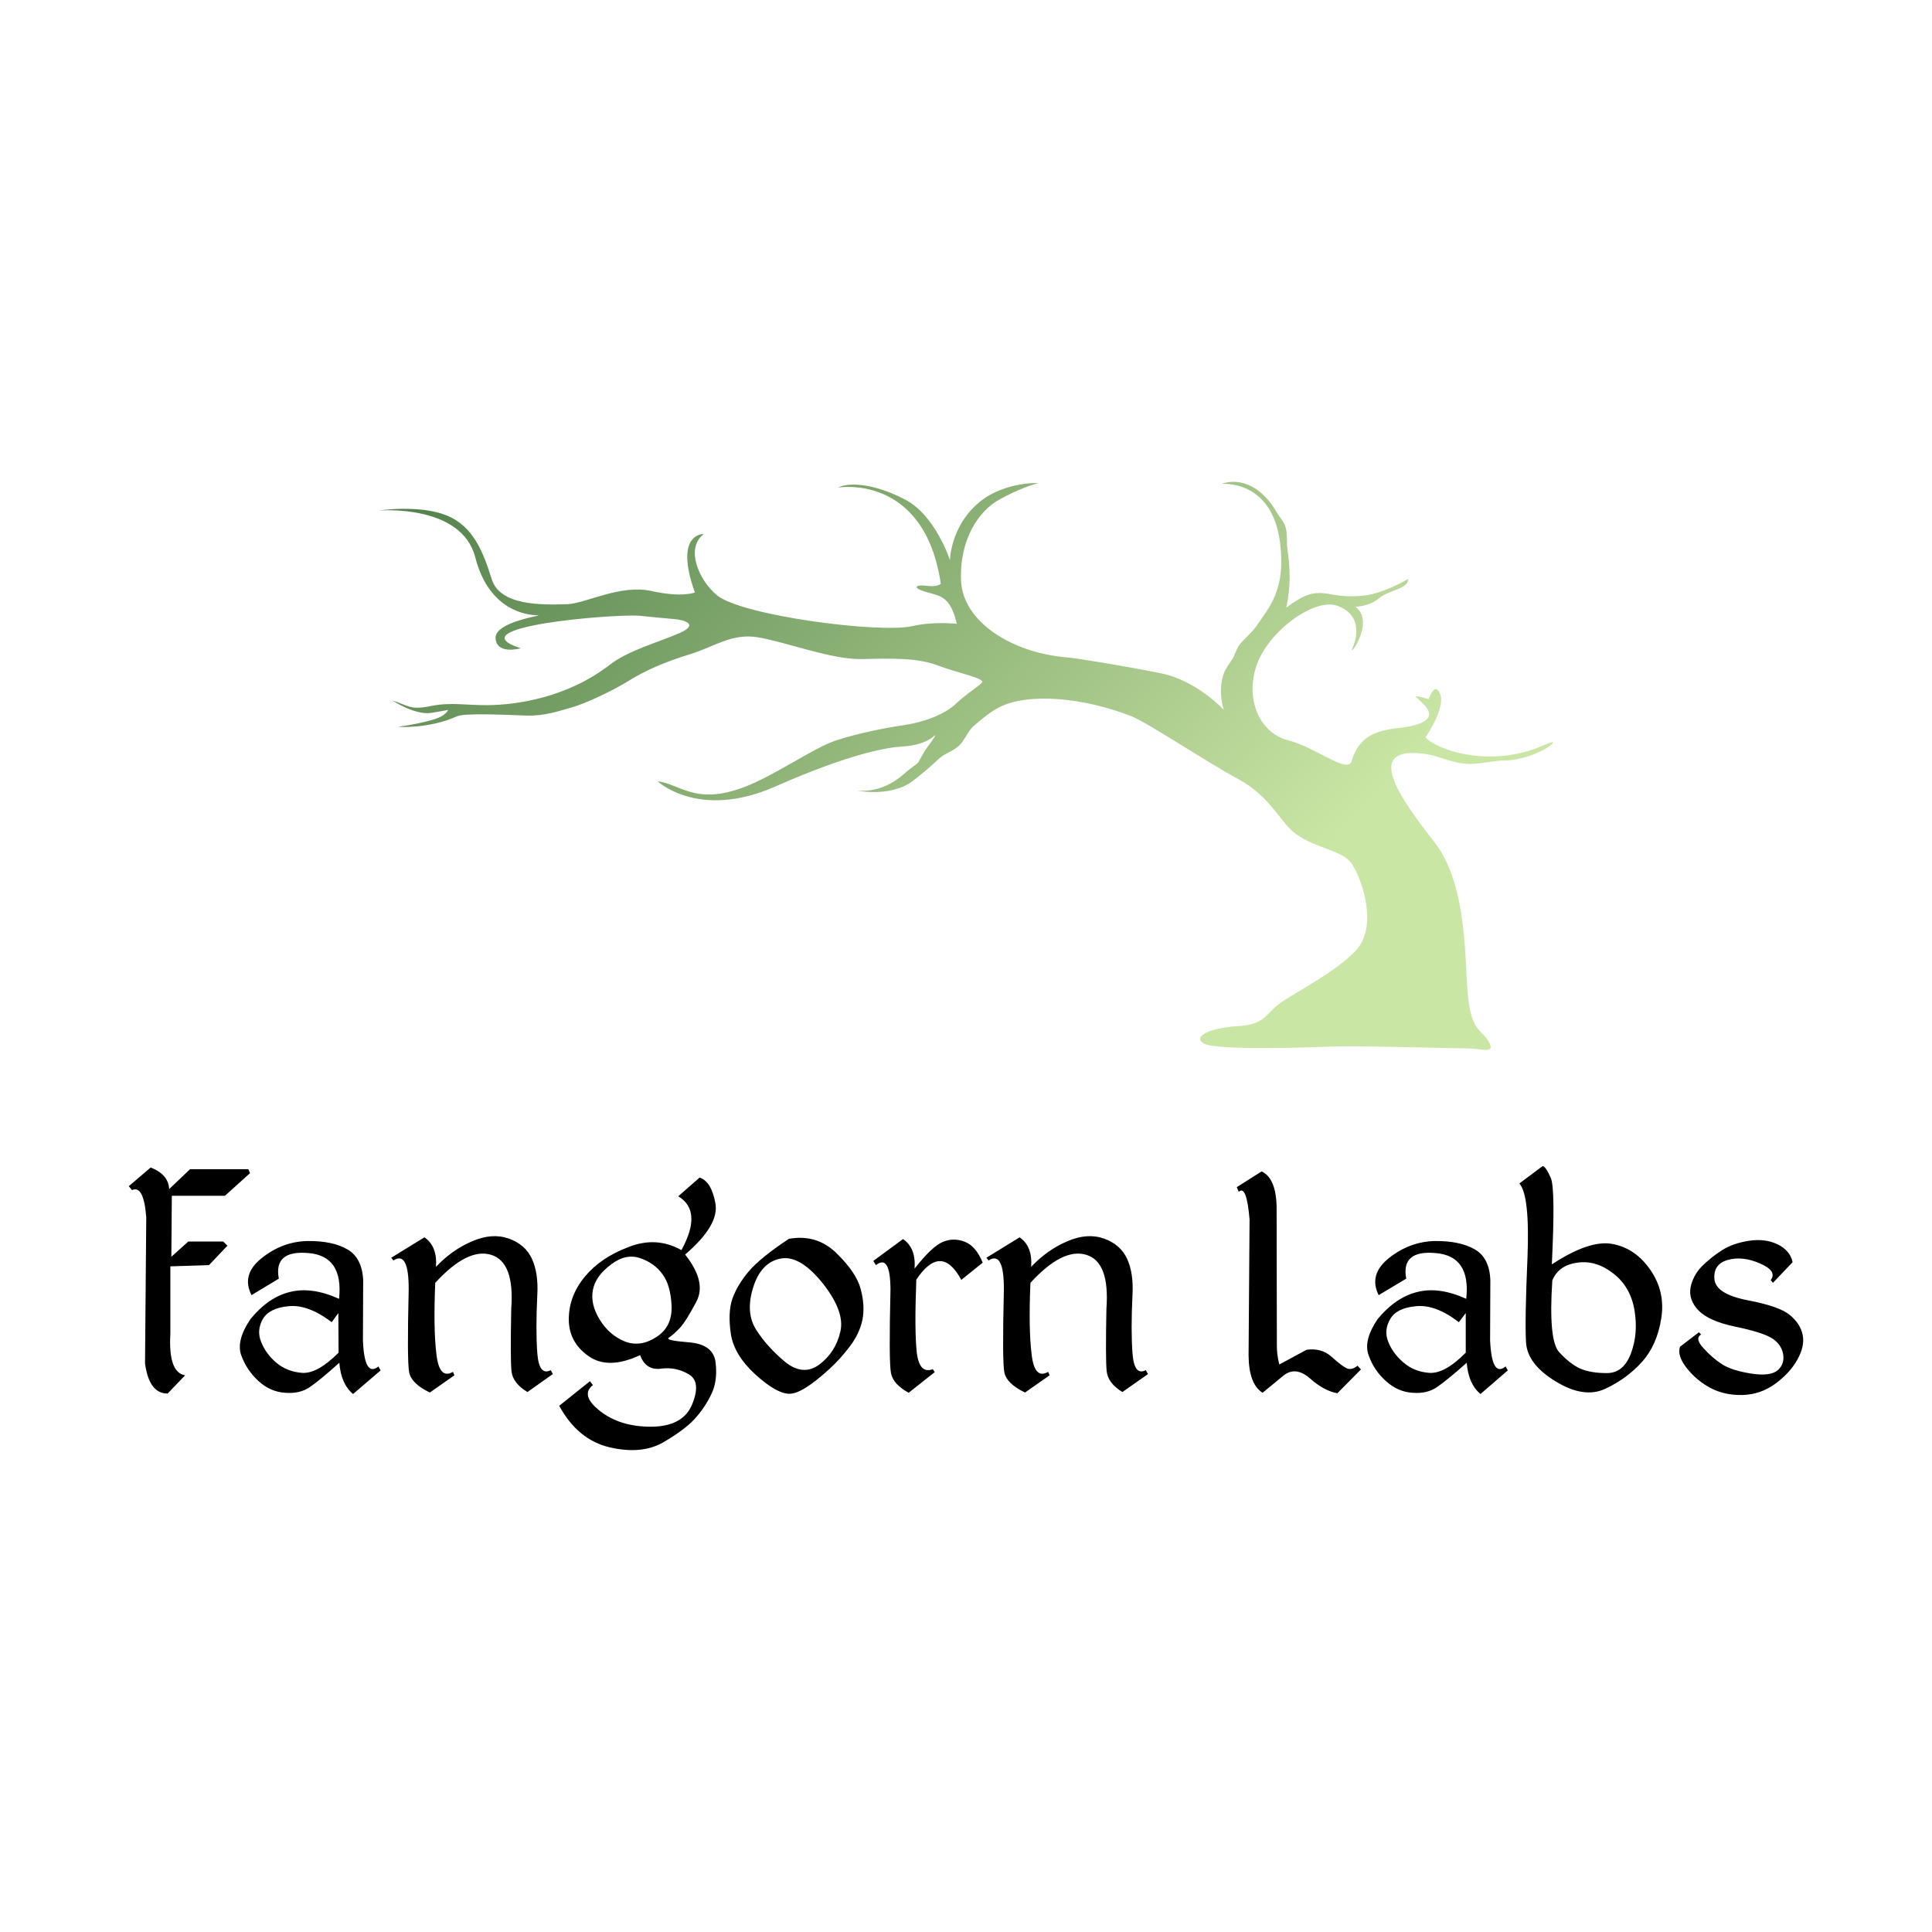 <svg data-v-fde0c5aa="" xmlns="http://www.w3.org/2000/svg" viewBox="0 0 300 300" class="iconAbove"><!----><defs data-v-fde0c5aa=""><!----></defs><rect data-v-fde0c5aa="" fill="transparent" x="0" y="0" width="300px" height="300px" class="logo-background-square"></rect><defs data-v-fde0c5aa=""><!----></defs><g data-v-fde0c5aa="" id="b123ea29-1276-4520-9c85-97bc7c6a861d" fill="#000000" transform="matrix(3.819,0,0,3.819,18.892,167.729)"><path d="M1.18 3.55L0.29 4.31L0.42 4.47L0.42 4.47Q0.90 4.25 1.00 5.58L1.00 5.58L0.95 11.52L0.95 11.52Q1.12 12.75 1.87 12.74L1.87 12.74L2.58 12.00L2.58 12.00Q1.89 11.89 1.98 10.31L1.98 10.31L1.98 7.57L3.55 7.52L4.30 6.73L4.13 6.56L2.71 6.56L2.02 7.18L2.04 4.70L4.20 4.70L5.22 3.78L5.15 3.62L2.78 3.62L1.93 4.43L1.93 4.43Q1.91 3.84 1.18 3.55L1.18 3.55ZM7.56 6.54L7.56 6.54L7.56 6.54Q6.54 6.56 5.70 7.23L5.70 7.23L5.70 7.23Q4.85 7.90 5.28 8.74L5.28 8.74L6.39 8.07L6.39 8.07Q6.17 6.90 7.60 7.03L7.60 7.03L7.60 7.03Q9.02 7.15 8.84 8.89L8.84 8.89L8.84 8.89Q7.73 8.39 6.85 8.61L6.85 8.61L6.85 8.61Q5.97 8.82 5.24 9.71L5.24 9.71L5.24 9.71Q4.65 10.58 4.86 11.18L4.86 11.18L4.86 11.18Q5.08 11.79 5.56 12.23L5.56 12.23L5.56 12.23Q6.04 12.67 6.64 12.71L6.64 12.71L6.64 12.71Q7.24 12.76 7.65 12.48L7.65 12.48L7.65 12.48Q8.06 12.20 8.85 11.49L8.85 11.49L8.85 11.49Q8.92 12.36 9.41 12.76L9.41 12.76L10.53 11.80L10.44 11.64L10.44 11.64Q9.87 12.10 9.81 10.58L9.81 10.58L9.82 8.14L9.82 8.14Q9.78 7.23 9.18 6.88L9.18 6.88L9.18 6.88Q8.58 6.53 7.56 6.54ZM8.54 9.84L8.54 9.84L8.81 9.47L8.82 11.08L8.82 11.08Q7.95 11.95 7.33 11.90L7.33 11.90L7.33 11.90Q6.71 11.85 6.28 11.48L6.28 11.48L6.28 11.48Q5.86 11.12 5.67 10.64L5.67 10.64L5.67 10.64Q5.48 10.17 5.74 9.71L5.74 9.71L5.74 9.71Q6.01 9.26 6.79 9.19L6.79 9.19L6.79 9.19Q7.58 9.11 8.54 9.84ZM12.31 6.39L10.96 7.22L11.05 7.33L11.05 7.33Q11.68 6.92 11.67 8.52L11.67 8.52L11.67 8.52Q11.60 11.43 11.69 11.88L11.69 11.88L11.69 11.88Q11.78 12.34 12.53 12.70L12.53 12.70L13.53 12.00L13.47 11.86L13.47 11.86Q12.92 12.18 12.80 11.16L12.80 11.16L12.80 11.16Q12.67 10.14 12.75 8.24L12.75 8.24L12.75 8.24Q14.06 6.81 15.02 7.10L15.02 7.10L15.02 7.10Q15.98 7.39 15.84 9.29L15.84 9.29L15.84 9.29Q15.80 11.34 15.85 11.83L15.85 11.83L15.85 11.83Q15.90 12.32 16.50 12.68L16.50 12.68L17.53 11.95L17.45 11.79L17.45 11.79Q16.97 12.04 16.90 11.10L16.90 11.10L16.90 11.10Q16.83 10.17 16.90 8.73L16.90 8.73L16.90 8.73Q16.95 7.85 16.68 7.26L16.68 7.26L16.68 7.26Q16.41 6.68 15.74 6.44L15.74 6.44L15.74 6.44Q15.06 6.20 14.25 6.55L14.25 6.55L14.25 6.55Q13.43 6.90 12.78 7.59L12.78 7.59L12.78 7.59Q12.84 6.75 12.31 6.39L12.31 6.39ZM23.50 3.96L22.63 4.72L22.63 4.72Q23.63 5.32 22.76 6.91L22.76 6.91L22.76 6.91Q21.75 6.34 20.62 6.78L20.62 6.78L20.62 6.78Q19.48 7.21 18.84 7.98L18.84 7.98L18.84 7.98Q18.19 8.76 18.18 9.70L18.18 9.70L18.18 9.70Q18.17 10.64 18.97 11.21L18.97 11.21L18.97 11.21Q19.77 11.79 21.08 11.18L21.08 11.18L21.08 11.18Q21.31 11.81 21.93 11.73L21.93 11.73L21.93 11.73Q22.54 11.65 23.06 11.96L23.06 11.96L23.06 11.96Q23.57 12.26 23.20 13.17L23.20 13.17L23.20 13.17Q22.84 14.07 21.56 14.09L21.56 14.09L21.56 14.09Q20.28 14.10 19.46 13.46L19.46 13.46L19.46 13.46Q18.63 12.81 19.16 12.40L19.16 12.40L19.04 12.24L17.79 13.24L17.79 13.24Q18.55 14.63 19.85 14.93L19.85 14.93L19.85 14.93Q21.15 15.23 22.03 14.72L22.03 14.72L22.03 14.72Q22.90 14.21 23.29 13.78L23.29 13.78L23.29 13.78Q23.69 13.35 23.96 12.80L23.96 12.80L23.96 12.80Q24.24 12.25 24.15 11.49L24.15 11.49L24.15 11.49Q24.07 10.74 23.07 10.66L23.07 10.66L23.07 10.66Q22.07 10.58 22.25 10.47L22.25 10.47L22.25 10.47Q22.43 10.35 22.69 10.08L22.69 10.08L22.69 10.08Q22.95 9.80 23.37 9.00L23.37 9.00L23.37 9.00Q23.79 8.20 22.91 7.09L22.91 7.09L22.91 7.09Q24.31 5.89 24.14 5.00L24.14 5.00L24.14 5.00Q23.98 4.12 23.50 3.96L23.50 3.96ZM21.09 7.24L21.09 7.24L21.09 7.24Q21.67 7.44 21.99 7.89L21.99 7.89L21.99 7.89Q22.32 8.33 22.36 9.18L22.36 9.18L22.36 9.18Q22.39 10.04 21.73 10.45L21.73 10.45L21.73 10.45Q21.08 10.87 20.45 10.62L20.45 10.62L20.45 10.62Q19.82 10.36 19.44 9.74L19.44 9.74L19.44 9.74Q19.05 9.11 19.16 8.53L19.16 8.53L19.16 8.53Q19.27 7.96 19.89 7.50L19.89 7.50L19.89 7.50Q20.50 7.03 21.09 7.24ZM27.13 6.45L27.13 6.45Q25.98 7.21 25.50 7.77L25.50 7.77L25.50 7.77Q25.03 8.33 24.83 8.89L24.83 8.89L24.83 8.89Q24.64 9.46 24.77 10.32L24.77 10.32L24.77 10.32Q24.90 11.17 25.76 11.96L25.76 11.96L25.76 11.96Q26.63 12.75 27.15 12.75L27.15 12.75L27.15 12.75Q27.67 12.76 28.79 11.73L28.79 11.73L28.79 11.73Q29.22 11.34 29.61 10.82L29.61 10.82L29.61 10.82Q30.00 10.31 30.12 9.74L30.12 9.74L30.12 9.74Q30.23 9.17 30.05 8.50L30.05 8.50L30.05 8.50Q29.88 7.83 29.07 7.04L29.07 7.04L29.07 7.04Q28.27 6.25 27.13 6.45L27.13 6.45ZM26.76 7.26L26.76 7.26L26.76 7.26Q27.55 7.08 28.49 8.24L28.49 8.24L28.49 8.24Q29.42 9.41 29.22 10.23L29.22 10.23L29.22 10.23Q29.03 11.06 28.37 11.56L28.37 11.56L28.37 11.56Q27.71 12.05 26.97 11.45L26.97 11.45L26.97 11.45Q26.24 10.84 25.80 10.15L25.80 10.15L25.80 10.15Q25.36 9.46 25.67 8.45L25.67 8.45L25.67 8.45Q25.98 7.43 26.76 7.26ZM31.77 6.46L30.56 7.35L30.67 7.52L30.67 7.52Q31.25 7.06 31.26 8.50L31.26 8.50L31.26 8.50Q31.19 11.46 31.28 11.91L31.28 11.91L31.28 11.91Q31.37 12.37 32.00 12.71L32.00 12.71L33.06 11.87L32.98 11.75L32.98 11.75Q32.44 11.96 32.33 11.08L32.33 11.08L32.33 11.08Q32.23 10.19 32.31 8.11L32.31 8.11L32.31 8.11Q33.32 6.60 34.14 8.12L34.14 8.12L35.01 7.42L35.01 7.42Q34.73 6.74 34.28 6.57L34.28 6.57L34.28 6.57Q33.82 6.39 33.38 6.58L33.38 6.58L33.38 6.58Q32.95 6.76 32.24 7.66L32.24 7.66L32.24 7.66Q32.30 6.82 31.77 6.46L31.77 6.46ZM36.51 6.39L35.16 7.22L35.25 7.33L35.25 7.33Q35.88 6.92 35.87 8.52L35.87 8.52L35.87 8.52Q35.80 11.43 35.89 11.88L35.89 11.88L35.89 11.88Q35.98 12.34 36.73 12.70L36.73 12.70L37.73 12.00L37.67 11.86L37.67 11.86Q37.12 12.18 37.00 11.16L37.00 11.16L37.00 11.16Q36.87 10.14 36.95 8.24L36.95 8.24L36.95 8.24Q38.26 6.81 39.22 7.10L39.22 7.10L39.22 7.10Q40.18 7.39 40.04 9.29L40.04 9.29L40.04 9.29Q40.00 11.34 40.05 11.83L40.05 11.83L40.05 11.83Q40.10 12.32 40.69 12.68L40.69 12.68L41.73 11.95L41.64 11.79L41.64 11.79Q41.17 12.04 41.10 11.10L41.10 11.10L41.10 11.10Q41.03 10.17 41.10 8.73L41.10 8.73L41.10 8.73Q41.15 7.85 40.88 7.26L40.88 7.26L40.88 7.26Q40.61 6.68 39.94 6.44L39.94 6.44L39.94 6.44Q39.26 6.20 38.45 6.55L38.45 6.55L38.45 6.55Q37.63 6.90 36.98 7.59L36.98 7.59L36.98 7.59Q37.04 6.75 36.51 6.39L36.51 6.39ZM46.35 3.71L45.34 4.35L45.42 4.54L45.42 4.54Q45.74 4.23 45.86 5.67L45.86 5.67L45.82 11.19L45.82 11.19Q45.83 12.36 46.39 12.71L46.39 12.71L47.24 12.01L47.24 12.01Q47.73 11.62 48.31 12.12L48.31 12.12L48.31 12.12Q48.88 12.63 49.43 12.73L49.43 12.73L50.39 11.76L50.25 11.61L50.25 11.61Q50.00 11.81 49.80 11.71L49.80 11.71L49.80 11.71Q49.61 11.62 49.20 11.25L49.20 11.25L49.20 11.25Q48.79 10.88 48.18 10.96L48.18 10.96L47.07 11.56L47.07 11.56Q46.96 11.14 46.97 10.73L46.97 10.73L46.96 5.20L46.96 5.20Q46.95 3.99 46.35 3.71L46.35 3.71ZM53.40 6.54L53.40 6.54L53.40 6.54Q52.38 6.56 51.53 7.23L51.53 7.23L51.53 7.23Q50.69 7.90 51.11 8.74L51.11 8.74L52.23 8.07L52.23 8.07Q52.01 6.90 53.43 7.03L53.43 7.03L53.43 7.03Q54.86 7.15 54.67 8.89L54.67 8.89L54.67 8.89Q53.57 8.39 52.69 8.61L52.69 8.61L52.69 8.61Q51.81 8.82 51.07 9.71L51.07 9.71L51.07 9.71Q50.48 10.58 50.70 11.18L50.70 11.18L50.70 11.18Q50.91 11.79 51.40 12.23L51.40 12.23L51.40 12.23Q51.88 12.67 52.48 12.71L52.48 12.71L52.48 12.71Q53.07 12.76 53.48 12.48L53.48 12.48L53.48 12.48Q53.89 12.20 54.69 11.49L54.69 11.49L54.69 11.49Q54.76 12.36 55.25 12.76L55.25 12.76L56.36 11.80L56.27 11.64L56.27 11.64Q55.71 12.10 55.64 10.58L55.64 10.58L55.65 8.14L55.65 8.14Q55.62 7.23 55.02 6.88L55.02 6.88L55.02 6.88Q54.41 6.53 53.40 6.54ZM54.37 9.84L54.37 9.84L54.65 9.47L54.65 11.08L54.65 11.08Q53.79 11.95 53.16 11.90L53.16 11.90L53.16 11.90Q52.54 11.85 52.12 11.48L52.12 11.48L52.12 11.48Q51.69 11.12 51.50 10.64L51.50 10.64L51.50 10.64Q51.31 10.17 51.58 9.71L51.58 9.71L51.58 9.71Q51.84 9.26 52.63 9.19L52.63 9.19L52.63 9.19Q53.42 9.11 54.37 9.84ZM57.78 3.49L56.83 4.20L56.83 4.20Q57.26 4.68 57.16 7.22L57.16 7.22L57.16 7.22Q57.05 9.76 57.10 10.65L57.10 10.65L57.10 10.65Q57.15 11.55 58.31 12.25L58.31 12.25L58.31 12.25Q59.47 12.96 60.34 12.54L60.34 12.54L60.34 12.54Q61.21 12.13 61.82 11.45L61.82 11.45L61.82 11.45Q62.43 10.77 62.60 9.68L62.60 9.68L62.60 9.68Q62.77 8.60 62.16 7.72L62.16 7.72L62.16 7.72Q61.56 6.84 60.62 6.66L60.62 6.66L60.62 6.66Q59.69 6.48 58.15 7.49L58.15 7.49L58.15 7.49Q58.30 4.43 58.11 3.98L58.11 3.98L58.11 3.98Q57.91 3.52 57.78 3.49L57.78 3.49ZM59.19 7.42L59.19 7.42L59.19 7.42Q59.95 7.31 60.65 7.86L60.65 7.86L60.65 7.86Q61.35 8.40 61.51 9.35L61.51 9.35L61.51 9.35Q61.67 10.29 61.37 11.10L61.37 11.10L61.37 11.10Q61.07 11.91 60.39 11.91L60.39 11.91L60.39 11.91Q59.71 11.91 59.29 11.72L59.29 11.72L59.29 11.72Q58.88 11.53 58.44 11.05L58.44 11.05L58.44 11.05Q58.01 10.56 58.17 8.14L58.17 8.14L58.17 8.14Q58.43 7.52 59.19 7.42ZM66.17 6.53L66.17 6.53L66.17 6.53Q65.51 6.63 65.06 6.92L65.06 6.92L65.06 6.92Q64.61 7.21 64.25 7.57L64.25 7.57L64.25 7.57Q63.89 7.94 63.79 8.43L63.79 8.43L63.79 8.43Q63.70 8.93 64.12 9.37L64.12 9.37L64.12 9.37Q64.55 9.80 65.60 10.02L65.60 10.02L65.60 10.02Q66.66 10.24 67.06 10.47L67.06 10.47L67.06 10.47Q67.46 10.70 67.55 11.11L67.55 11.11L67.55 11.11Q67.63 11.53 67.34 11.79L67.34 11.79L67.34 11.79Q67.04 12.05 66.26 11.93L66.26 11.93L66.26 11.93Q65.48 11.81 65.07 11.55L65.07 11.55L65.07 11.55Q64.67 11.29 64.31 10.89L64.31 10.89L64.31 10.89Q63.95 10.50 64.22 10.34L64.22 10.34L64.13 10.25L63.36 10.84L63.36 10.84Q63.24 11.20 63.63 11.70L63.63 11.70L63.63 11.70Q64.03 12.21 64.61 12.52L64.61 12.52L64.61 12.52Q65.19 12.82 65.91 12.80L65.91 12.80L65.91 12.80Q66.64 12.78 67.24 12.34L67.24 12.34L67.24 12.34Q67.84 11.90 68.14 11.35L68.14 11.35L68.14 11.35Q68.44 10.81 68.35 10.36L68.35 10.36L68.35 10.36Q68.26 9.91 67.84 9.56L67.84 9.56L67.84 9.56Q67.43 9.20 66.12 8.95L66.12 8.95L66.12 8.95Q64.82 8.70 64.76 8.09L64.76 8.09L64.76 8.09Q64.71 7.48 65.30 7.31L65.30 7.31L65.30 7.31Q65.90 7.14 66.61 7.45L66.61 7.45L66.61 7.45Q67.33 7.76 67.05 8.13L67.05 8.13L67.14 8.24L67.94 7.40L67.94 7.40Q67.84 6.93 67.34 6.68L67.34 6.68L67.34 6.68Q66.83 6.43 66.17 6.53Z"></path></g><defs data-v-fde0c5aa=""><linearGradient data-v-fde0c5aa="" gradientTransform="rotate(25)" id="cf5e0921-f705-44ed-a7a2-5591834a0127" x1="0%" y1="0%" x2="100%" y2="0%"><stop data-v-fde0c5aa="" offset="0%" stop-color="#4F7E48" stop-opacity="1"></stop><stop data-v-fde0c5aa="" offset="100%" stop-color="#CAE6A5" stop-opacity="1"></stop></linearGradient></defs><g data-v-fde0c5aa="" id="245aff20-0c97-4157-8431-e45f7a88461a" stroke="none" fill="url(#cf5e0921-f705-44ed-a7a2-5591834a0127)" transform="matrix(1.821,0,0,1.821,58.824,-14.408)"><path d="M12.1 63.191c-5.638-1.821 7.766-2.922 10.081-2.777 0 0 2.291.234 3.055.293s2.136.44.374 1.204-4.339 1.469-5.886 2.666c-3.748 2.902-8.126 3.438-10.386 3.465-1.895.022-3.216-.275-4.919.078-1.703.353-1.856-.012-3.266-.481 0 0 1.938 1.292 3.348 1.058 1.409-.237 1.409-.248 1.409-.248s-.176.481-1.115.774c-.94.295-1.911.484-3.162.671 0 0 2.633.187 5.041-.905.651-.295 4.288-.117 5.874-.059s2.878-.411 3.936-.705c1.058-.293 3.407-1.374 4.816-2.255 1.41-.881 3.113-1.621 5.228-2.268 2.115-.646 3.534-1.805 5.767-1.451 2.232.352 6.334 1.921 8.859 1.861 2.526-.058 4.758-.117 6.461.529s4.111 1.116 3.818 1.469c-.294.353-1.234.881-2.232 1.821-.999.939-2.819 1.586-4.464 1.82s-4.817.881-6.344 1.527c-1.526.646-4.252 2.414-6.285 3.348-4.924 2.261-6.275.146-8.331-.089 0 0 3.515 3.319 10.034.441 6.521-2.878 9.691-3.349 10.809-3.406 1.115-.06 2.114-.353 2.701-.882.336-.301-.094.333-.589.998-.374.503-.634 1.142-.785 1.293-.134.134-.613.437-1.128.894-.844.751-2.193 1.602-4.018 1.457 0 0 2.825.563 4.641-.765.785-.574 1.554-1.247 2.3-1.938.534-.494 1.241-.658 1.75-1.146.468-.446.738-1.219 1.183-1.616.782-.699 1.527-1.285 2.227-1.643 2.477-1.264 7.159-.848 11.277.764 1.352.529 6.295 3.835 9.114 5.362s3.631 3.803 4.935 4.699c1.879 1.292 3.876 1.351 4.698 2.466.822 1.117 2.398 5.388.343 7.503-2.056 2.114-5.814 3.817-6.813 4.757-.998.939-1.233 1.527-3.289 1.645s-3.876.822-2.819 1.469c1.057.646 9.584.311 11.464.252 1.879-.059 10.161.176 11.16.176.998 0 2.28.512 1.693-.545-.587-1.059-1.409-.822-1.763-3.643-.352-2.819.059-9.633-2.878-13.392-2.938-3.76-6.226-8.341-.705-7.519 1.209.18 2.035.746 3.605.84.71.042 2.32-.31 3.054-.294 2.879-.059 5.404-2.231 3.465-1.351-4.616 2.098-9.275.431-10.183-.628 0 0 1.701-2.494 1.255-3.66-.46-1.205-.998.411-.998.411s-1.314-.425-1.057-.177c.677.654 2.208 1.765-.21 2.415-1.635.44-4.407-.03-5.288 3.024-.336 1.162-3.065-1.169-5.414-1.756-2.35-.587-3.677-3.348-2.737-6.285.939-2.936 4.923-5.896 6.919-5.192 1.998.705 1.774 2.525 1.305 3.584-.471 1.057 2.007-2.181.234-3.501 0 0 1.175 0 1.997-.705s2.606-.834 2.489-1.656c0 0-1.968 1.203-3.73 1.408-3.506.41-3.555-1.286-6.644 1.028.407-1.818.32-3.491.103-4.945-.105-.695.024-1.398-.188-1.988-.166-.46-.526-.827-.747-1.214-1.153-2.031-2.977-3.005-4.698-2.401 0 0 4.302-.438 4.999 4.999.509 3.973-.867 5.459-2.08 7.213-.321.465-.872.896-1.34 1.453-.288.34-.411.904-.666 1.304-.288.451-.616.828-.773 1.38-.236.828-.271 1.785.058 2.917 0 0-2.289-2.496-5.344-3.112-3.054-.617-7.107-1.284-8.061-1.363-4.601-.383-8.849-2.995-8.996-6.548-.147-3.555 1.551-5.963 3.254-6.902 1.703-.94 2.938-1.321 3.289-1.38.354-.06-2.76-.206-4.934 1.556-2.173 1.762-2.526 4.224-2.555 4.987 0 0-1.226-3.827-3.837-5.176-3.075-1.587-5.063-1.367-5.708-1.016 0 0 7.354-1.257 8.764 8.2 0 0-.294.317-1.233.173-.783-.121-1.431.145.127.572 1.118.308 1.953.402 2.47 2.673 0 0-2.011-.218-3.773.193-2.758.644-14.567-.881-16.682-2.631-1.576-1.306-2.702-4.041-1.116-5.217 0 0-2.584-.129-.763 4.981 0 0-1.067.465-3.711-.123-2.643-.587-5.601 1.064-7.145 1.122-2.271.084-5.756.117-6.461-2.115-.705-2.231-1.527-4.522-3.876-5.462C3.442 50.93 0 51.443 0 51.443s7.048-.587 8.224 3.995c1.174 4.581 4.464 4.934 5.286 4.934s-3.644.498-3.554 1.968c.088 1.439 2.144.851 2.144.851z"></path></g><!----></svg>